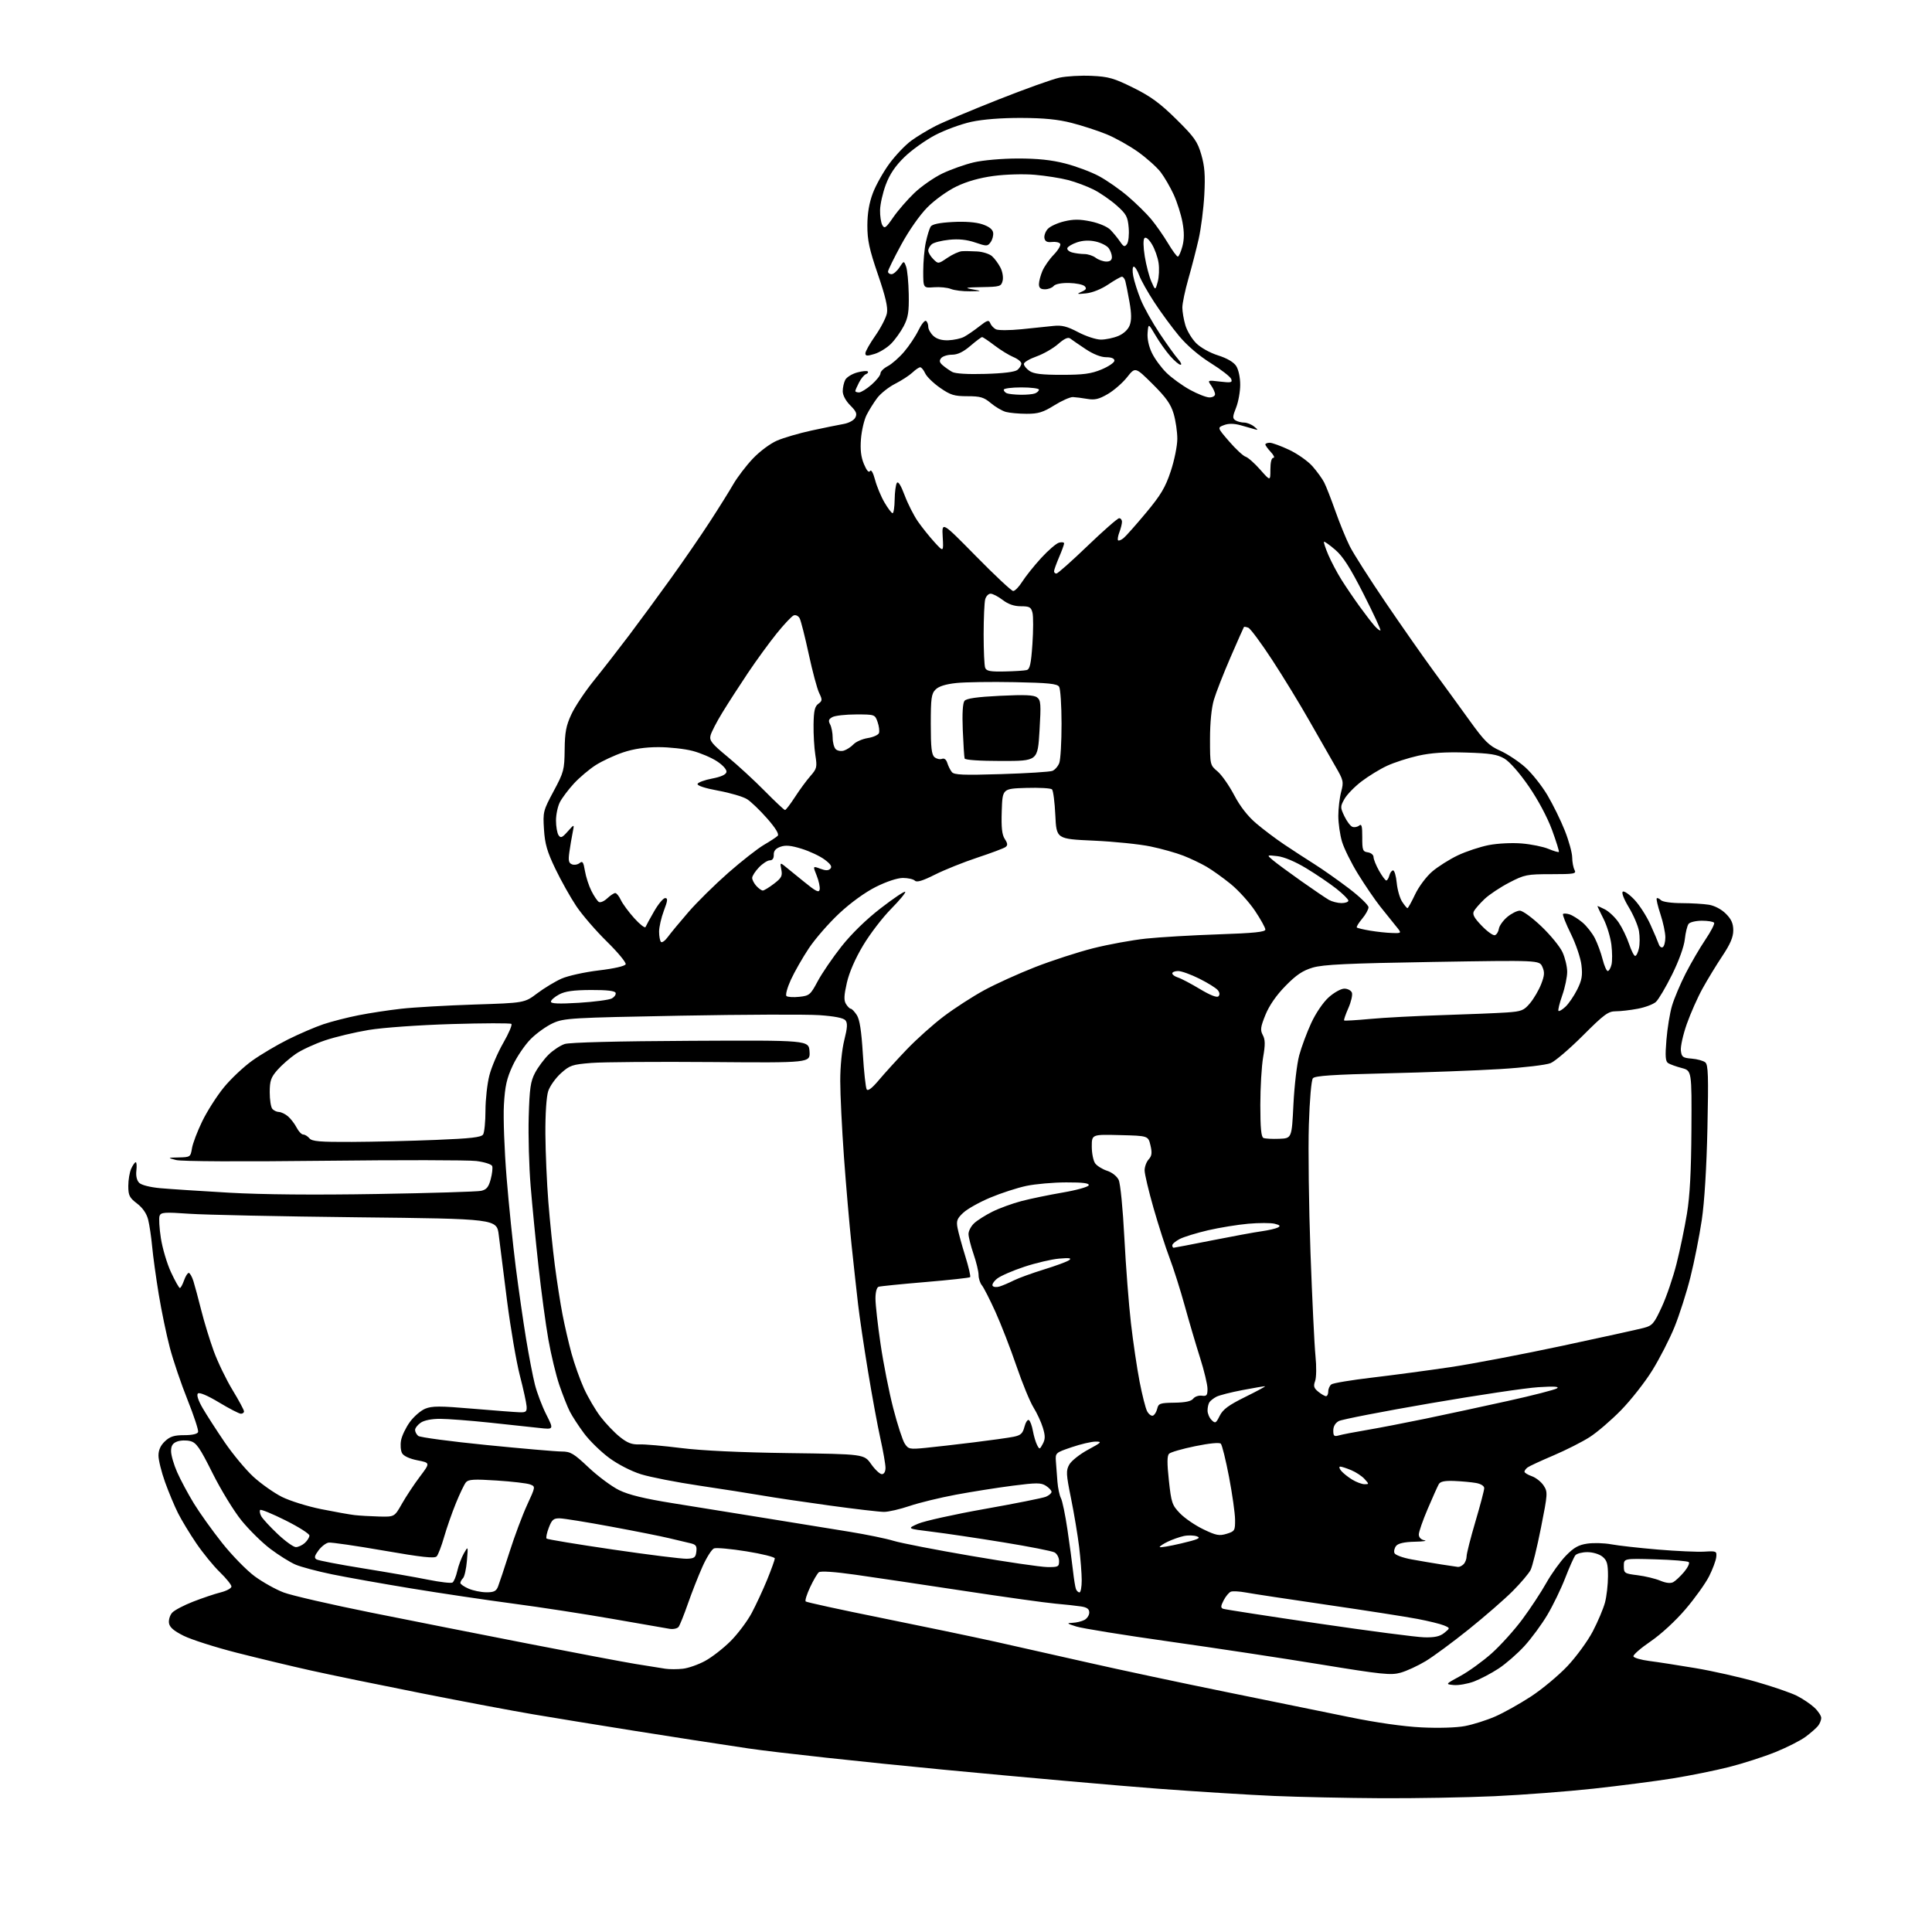<?xml version="1.0" encoding="UTF-8" standalone="no"?>
<svg 
  version="1.1" 
  xmlns="http://www.w3.org/2000/svg" 
  xmlns:xlink="http://www.w3.org/1999/xlink" 
  xmlns:svg="http://www.w3.org/2000/svg"
  xmlns:rdf="http://www.w3.org/1999/02/22-rdf-syntax-ns#"
  xmlns:cc="http://creativecommons.org/ns#"
  xmlns:dc="http://purl.org/dc/elements/1.1/"
  viewBox="0 0 768 768"
  width="768"
  height="768"
>
<style>svg {background-color: white; }</style>"
<path stroke="none" fill="black" fill-rule="evenodd" d="M549.00,714.82C535.52,714.75 516.40,714.34 506.50,713.92C496.60,713.49 475.90,712.20 460.50,711.05C445.10,709.90 406.62,706.49 375.00,703.47C343.38,700.45 308.50,696.65 297.50,695.03C286.50,693.40 266.02,690.24 252.00,688.00C237.97,685.77 219.97,682.83 212.00,681.48C204.03,680.14 184.00,676.36 167.50,673.09C151.00,669.82 131.20,665.75 123.50,664.03C115.80,662.32 102.53,659.13 94.00,656.96C85.47,654.78 76.03,651.76 73.00,650.25C69.02,648.26 67.41,646.85 67.17,645.17C66.99,643.88 67.56,642.04 68.44,641.07C69.32,640.10 73.06,638.12 76.77,636.68C80.47,635.24 85.41,633.57 87.75,632.99C90.09,632.40 92.00,631.36 92.00,630.67C92.00,629.98 89.93,627.41 87.40,624.96C84.87,622.51 80.66,617.35 78.04,613.50C75.42,609.65 72.15,604.25 70.77,601.50C69.38,598.75 67.07,593.21 65.62,589.19C64.18,585.17 63.00,580.41 63.00,578.61C63.00,576.40 63.83,574.57 65.58,572.92C67.61,571.01 69.24,570.50 73.25,570.50C76.42,570.50 78.49,570.03 78.75,569.25C78.98,568.56 77.09,562.81 74.55,556.46C72.01,550.12 68.84,540.78 67.51,535.71C66.17,530.65 64.19,521.10 63.10,514.50C62.02,507.90 60.83,499.35 60.48,495.50C60.12,491.65 59.40,486.82 58.88,484.78C58.27,482.38 56.70,480.11 54.47,478.41C51.45,476.11 51.00,475.20 51.00,471.43C51.00,469.04 51.52,465.95 52.16,464.55C52.80,463.15 53.61,462.00 53.96,462.00C54.31,462.00 54.42,463.50 54.21,465.34C53.96,467.43 54.38,469.24 55.33,470.19C56.22,471.08 59.65,471.95 63.67,472.32C67.43,472.66 79.72,473.46 91.00,474.11C104.35,474.87 124.92,475.05 150.00,474.63C171.18,474.28 189.73,473.71 191.24,473.38C193.40,472.90 194.21,471.92 195.06,468.78C195.65,466.59 195.91,464.22 195.65,463.52C195.38,462.82 192.54,461.92 189.34,461.52C186.15,461.12 158.77,461.08 128.51,461.43C95.64,461.81 72.09,461.69 70.00,461.13C66.50,460.20 66.50,460.20 71.12,460.10C75.60,460.00 75.76,459.90 76.31,456.48C76.62,454.54 78.46,449.70 80.39,445.73C82.32,441.75 86.17,435.71 88.96,432.29C91.74,428.88 96.83,424.08 100.26,421.63C103.69,419.18 110.11,415.38 114.52,413.18C118.94,410.98 125.24,408.27 128.52,407.16C131.81,406.06 138.10,404.45 142.50,403.58C146.90,402.71 154.55,401.54 159.50,400.99C164.45,400.43 177.50,399.68 188.50,399.32C208.50,398.68 208.50,398.68 213.55,394.87C216.32,392.78 220.68,390.15 223.22,389.02C225.77,387.89 232.44,386.42 238.05,385.75C244.16,385.02 248.43,384.04 248.71,383.31C248.97,382.63 245.61,378.58 241.25,374.29C236.88,370.01 231.41,363.67 229.09,360.21C226.77,356.74 223.03,350.08 220.78,345.39C217.49,338.55 216.60,335.47 216.24,329.69C215.80,322.75 215.93,322.23 220.08,314.50C224.13,306.95 224.37,306.03 224.46,298.00C224.53,291.10 225.03,288.46 227.12,283.97C228.53,280.92 232.58,274.85 236.12,270.47C239.66,266.09 245.95,258.00 250.10,252.50C254.25,247.00 261.72,236.83 266.70,229.90C271.68,222.97 278.65,212.85 282.18,207.40C285.72,201.96 289.91,195.25 291.49,192.50C293.08,189.75 296.56,185.18 299.23,182.35C301.99,179.43 306.18,176.31 308.90,175.14C311.55,174.00 317.71,172.20 322.60,171.14C327.50,170.08 333.18,168.92 335.24,168.56C337.38,168.19 339.41,167.11 339.98,166.03C340.80,164.51 340.41,163.56 338.00,161.15C336.18,159.33 335.00,157.11 335.00,155.51C335.00,154.06 335.46,152.02 336.01,150.98C336.57,149.94 338.68,148.63 340.71,148.07C342.73,147.51 344.64,147.33 344.94,147.66C345.25,148.00 344.93,148.48 344.23,148.73C343.53,148.98 342.29,150.47 341.48,152.04C340.67,153.61 340.00,155.15 340.00,155.45C340.00,155.75 340.66,156.00 341.47,156.00C342.27,156.00 344.52,154.60 346.47,152.90C348.41,151.19 350.00,149.18 350.00,148.42C350.00,147.67 351.30,146.38 352.90,145.55C354.49,144.73 357.42,142.16 359.39,139.85C361.37,137.54 363.93,133.70 365.09,131.32C366.24,128.94 367.59,127.25 368.09,127.56C368.59,127.87 369.00,128.92 369.00,129.90C369.00,130.89 369.93,132.53 371.06,133.56C372.42,134.79 374.45,135.37 377.02,135.26C379.17,135.18 381.96,134.57 383.21,133.91C384.47,133.25 387.19,131.39 389.25,129.77C392.44,127.27 393.09,127.07 393.62,128.44C393.96,129.33 394.97,130.43 395.87,130.90C396.77,131.36 401.32,131.35 406.00,130.88C410.68,130.41 416.41,129.81 418.75,129.56C422.10,129.20 424.19,129.73 428.60,132.05C431.68,133.67 435.75,135.00 437.63,135.00C439.52,135.00 442.63,134.35 444.54,133.55C446.68,132.65 448.42,131.02 449.07,129.31C449.83,127.31 449.81,124.66 448.98,120.01C448.34,116.43 447.61,112.71 447.34,111.75C447.08,110.79 446.47,110.00 445.98,110.00C445.50,110.00 443.03,111.40 440.51,113.10C437.78,114.94 434.20,116.37 431.71,116.62C428.09,116.99 427.84,116.90 429.92,115.99C431.77,115.19 432.06,114.66 431.17,113.77C430.52,113.12 427.73,112.55 424.96,112.49C421.92,112.43 419.49,112.91 418.84,113.70C418.24,114.41 416.69,115.00 415.38,115.00C413.65,115.00 413.00,114.44 413.00,112.97C413.00,111.85 413.62,109.49 414.37,107.72C415.12,105.95 417.16,103.02 418.91,101.22C420.65,99.41 421.79,97.47 421.44,96.91C421.09,96.34 419.62,96.02 418.17,96.19C416.27,96.41 415.44,95.99 415.18,94.68C414.98,93.67 415.58,92.02 416.50,91.01C417.41,89.99 420.35,88.64 423.02,88.00C426.73,87.11 429.22,87.11 433.58,88.02C436.86,88.70 440.19,90.12 441.40,91.35C442.55,92.53 444.27,94.62 445.21,96.00C446.66,98.14 447.07,98.28 448.00,97.00C448.60,96.17 448.90,93.26 448.67,90.52C448.30,86.14 447.73,85.09 443.88,81.67C441.47,79.53 437.37,76.70 434.77,75.38C432.16,74.06 427.59,72.35 424.60,71.57C421.61,70.79 415.64,69.85 411.33,69.48C406.91,69.10 399.80,69.30 395.00,69.94C389.38,70.69 384.35,72.12 380.17,74.14C376.61,75.86 371.57,79.48 368.67,82.40C365.63,85.46 361.34,91.58 358.25,97.26C355.36,102.57 353.00,107.38 353.00,107.96C353.00,108.53 353.62,109.00 354.38,109.00C355.15,109.00 356.57,107.79 357.54,106.30C359.31,103.60 359.31,103.60 360.20,106.00C360.68,107.32 361.15,112.24 361.24,116.95C361.37,123.97 361.01,126.24 359.24,129.63C358.05,131.91 355.77,135.08 354.17,136.68C352.57,138.28 349.63,140.09 347.63,140.70C344.69,141.60 344.00,141.55 344.00,140.45C344.00,139.70 345.79,136.53 347.98,133.41C350.17,130.28 352.23,126.27 352.57,124.50C353.00,122.17 352.02,117.93 348.97,109.04C345.56,99.09 344.78,95.46 344.79,89.65C344.80,84.79 345.50,80.67 346.97,76.78C348.15,73.63 351.12,68.35 353.55,65.04C355.98,61.74 359.89,57.63 362.24,55.92C364.58,54.21 368.98,51.56 372.00,50.03C375.02,48.49 386.18,43.80 396.79,39.60C407.40,35.40 418.36,31.47 421.13,30.88C423.91,30.28 429.66,29.95 433.91,30.15C440.66,30.46 442.78,31.06 450.51,34.89C457.44,38.32 461.16,41.05 467.59,47.39C474.78,54.49 476.02,56.24 477.53,61.46C478.88,66.09 479.15,69.67 478.73,77.46C478.43,82.98 477.42,90.88 476.49,95.00C475.55,99.12 473.71,106.26 472.39,110.86C471.08,115.46 470.00,120.58 470.00,122.25C470.00,123.91 470.55,127.09 471.21,129.31C471.88,131.54 473.81,134.74 475.50,136.43C477.25,138.18 480.98,140.26 484.18,141.27C487.74,142.39 490.38,143.93 491.40,145.48C492.33,146.91 493.00,150.03 493.00,152.94C493.00,155.70 492.26,159.81 491.35,162.08C489.95,165.57 489.92,166.33 491.10,167.08C491.87,167.57 493.43,167.98 494.56,167.98C495.69,167.99 497.49,168.71 498.56,169.58C500.12,170.85 500.17,171.06 498.81,170.64C497.88,170.35 495.34,169.63 493.16,169.04C490.45,168.31 488.35,168.30 486.54,168.99C483.88,170.00 483.88,170.00 488.62,175.49C491.23,178.51 494.17,181.24 495.15,181.55C496.13,181.86 498.74,184.18 500.96,186.70C505.00,191.28 505.00,191.28 505.00,186.64C505.00,183.75 505.44,182.00 506.17,182.00C506.82,182.00 506.37,180.96 505.17,179.69C503.98,178.41 503.00,177.06 503.00,176.69C503.00,176.31 503.79,176.00 504.75,176.00C505.71,176.00 509.20,177.28 512.51,178.84C515.81,180.41 519.97,183.34 521.74,185.36C523.51,187.38 525.60,190.26 526.37,191.76C527.15,193.27 529.15,198.40 530.84,203.18C532.52,207.95 535.10,214.25 536.57,217.18C538.04,220.10 544.45,230.15 550.80,239.50C557.16,248.85 565.66,261.00 569.69,266.50C573.73,272.00 580.21,280.91 584.09,286.30C590.17,294.73 591.88,296.42 596.33,298.41C599.17,299.68 603.64,302.63 606.26,304.96C608.88,307.29 612.86,312.28 615.10,316.05C617.34,319.83 620.47,326.20 622.05,330.21C623.64,334.22 624.95,338.99 624.97,340.82C624.98,342.64 625.41,344.89 625.90,345.82C626.72,347.34 625.86,347.50 616.60,347.50C606.98,347.50 606.02,347.69 599.95,350.84C596.40,352.68 592.00,355.61 590.17,357.34C588.34,359.08 586.43,361.25 585.92,362.17C585.22,363.46 585.94,364.82 589.01,368.01C591.20,370.29 593.56,371.98 594.25,371.75C594.94,371.53 595.64,370.38 595.82,369.21C595.99,368.03 597.49,365.93 599.14,364.53C600.80,363.14 603.06,362.00 604.16,362.00C605.27,362.00 609.12,364.81 612.72,368.25C616.33,371.69 620.10,376.30 621.11,378.50C622.13,380.70 622.97,384.20 622.98,386.27C622.99,388.35 622.11,392.59 621.01,395.70C619.92,398.81 619.25,401.58 619.52,401.85C619.79,402.12 621.05,401.36 622.33,400.16C623.61,398.95 625.69,395.90 626.96,393.37C628.82,389.65 629.14,387.80 628.65,383.64C628.32,380.81 626.42,375.20 624.43,371.18C622.44,367.15 621.05,363.62 621.33,363.33C621.62,363.05 622.79,363.11 623.93,363.48C625.07,363.84 627.38,365.29 629.05,366.69C630.72,368.10 632.95,370.93 634.00,372.99C635.04,375.05 636.43,378.82 637.07,381.37C637.71,383.91 638.63,386.00 639.10,386.00C639.57,386.00 640.25,384.87 640.59,383.48C640.94,382.10 640.92,378.51 640.55,375.52C640.17,372.52 638.77,367.92 637.44,365.29C636.10,362.65 635.01,360.38 635.00,360.22C635.00,360.07 636.34,360.64 637.97,361.49C639.61,362.33 642.08,364.69 643.46,366.73C644.85,368.78 646.70,372.60 647.57,375.22C648.45,377.85 649.54,380.00 650.00,380.00C650.46,380.00 651.14,378.64 651.50,376.98C651.87,375.32 651.88,372.24 651.52,370.14C651.17,368.04 649.35,363.78 647.49,360.69C645.49,357.38 644.51,354.80 645.10,354.44C645.65,354.10 647.73,355.55 649.72,357.66C651.71,359.77 654.56,364.20 656.05,367.50C657.55,370.80 659.04,374.32 659.38,375.31C659.71,376.31 660.44,376.85 660.99,376.50C661.55,376.16 662.00,374.40 662.00,372.60C662.00,370.79 661.13,366.66 660.06,363.43C658.99,360.19 658.32,357.34 658.58,357.09C658.83,356.84 659.57,357.17 660.22,357.82C660.90,358.50 664.37,359.00 668.45,359.01C672.33,359.02 677.22,359.31 679.31,359.65C681.59,360.03 684.31,361.46 686.06,363.22C688.25,365.40 689.00,367.10 689.00,369.84C689.00,372.52 687.82,375.29 684.67,380.01C682.29,383.58 678.73,389.43 676.76,393.00C674.79,396.57 671.98,402.92 670.51,407.11C669.04,411.30 667.99,416.02 668.17,417.61C668.46,420.19 668.92,420.53 672.49,420.82C674.68,421.00 677.10,421.67 677.88,422.31C679.04,423.27 679.18,427.77 678.73,448.49C678.39,464.10 677.55,477.82 676.48,485.00C675.54,491.32 673.52,501.52 671.98,507.65C670.45,513.78 667.58,522.73 665.63,527.54C663.67,532.35 659.69,540.11 656.78,544.79C653.88,549.47 648.30,556.57 644.39,560.57C640.48,564.57 634.86,569.40 631.89,571.29C628.93,573.19 622.45,576.46 617.50,578.57C612.55,580.67 607.94,582.81 607.25,583.32C606.56,583.83 606.00,584.60 606.00,585.02C606.00,585.45 607.32,586.26 608.93,586.82C610.54,587.39 612.64,589.05 613.61,590.52C615.30,593.10 615.26,593.70 612.55,607.35C611.01,615.13 609.16,622.66 608.44,624.08C607.72,625.50 604.51,629.28 601.31,632.49C598.12,635.70 590.29,642.51 583.92,647.63C577.55,652.75 569.81,658.46 566.72,660.33C563.62,662.19 559.15,664.26 556.77,664.92C552.92,666.00 549.41,665.64 524.97,661.64C509.86,659.17 482.81,655.07 464.86,652.54C446.90,650.01 430.25,647.32 427.86,646.57C424.09,645.38 423.88,645.18 426.32,645.10C427.86,645.04 430.00,644.53 431.07,643.96C432.13,643.40 433.00,642.07 433.00,641.01C433.00,639.61 432.11,638.95 429.75,638.59C427.96,638.31 423.35,637.81 419.50,637.47C415.65,637.13 399.23,634.84 383.00,632.37C366.77,629.90 347.45,627.03 340.06,625.98C331.66,624.79 326.19,624.43 325.49,625.01C324.88,625.52 323.31,628.20 322.02,630.97C320.72,633.73 319.93,636.27 320.27,636.60C320.60,636.93 334.06,639.87 350.19,643.12C366.31,646.37 386.70,650.63 395.50,652.57C404.30,654.52 421.18,658.32 433.00,661.01C444.82,663.70 469.12,668.88 487.00,672.51C504.88,676.14 527.15,680.68 536.50,682.60C547.04,684.76 557.87,686.31 565.00,686.66C571.77,687.00 578.90,686.79 582.33,686.14C585.54,685.53 590.94,683.83 594.33,682.35C597.73,680.87 604.14,677.28 608.59,674.38C613.03,671.47 619.56,666.03 623.09,662.29C626.61,658.55 631.15,652.34 633.16,648.49C635.17,644.65 637.35,639.48 638.01,637.02C638.66,634.56 639.20,629.85 639.20,626.56C639.20,621.60 638.82,620.28 636.99,618.79C635.74,617.78 633.14,617.00 631.01,617.00C628.94,617.00 626.79,617.56 626.23,618.25C625.67,618.94 623.85,623.00 622.20,627.28C620.54,631.57 617.35,638.16 615.10,641.94C612.86,645.72 608.75,651.30 605.98,654.33C603.21,657.36 598.59,661.39 595.72,663.27C592.85,665.16 588.43,667.48 585.91,668.43C583.38,669.37 579.78,670.00 577.91,669.83C574.50,669.50 574.50,669.50 580.50,666.24C583.80,664.45 589.40,660.40 592.94,657.25C596.48,654.09 601.99,647.98 605.18,643.67C608.38,639.36 612.65,632.87 614.68,629.24C616.71,625.62 620.20,620.76 622.43,618.45C625.62,615.17 627.48,614.12 631.00,613.61C633.48,613.25 637.75,613.38 640.50,613.89C643.25,614.41 651.58,615.34 659.00,615.97C666.42,616.59 674.75,616.97 677.50,616.80C682.31,616.51 682.49,616.60 682.23,619.00C682.08,620.38 680.80,623.80 679.39,626.61C677.97,629.41 673.78,635.28 670.06,639.64C666.12,644.27 660.32,649.62 656.14,652.48C652.19,655.17 649.12,657.86 649.31,658.44C649.51,659.02 652.33,659.84 655.58,660.26C658.84,660.67 667.12,661.96 674.00,663.11C680.88,664.27 691.78,666.73 698.24,668.58C704.69,670.43 711.89,672.91 714.24,674.08C716.58,675.26 719.74,677.38 721.25,678.80C722.76,680.21 723.99,682.08 723.97,682.94C723.95,683.80 723.39,685.19 722.72,686.04C722.05,686.89 719.86,688.82 717.86,690.32C715.86,691.83 710.42,694.60 705.77,696.48C701.12,698.35 692.81,701.03 687.31,702.42C681.81,703.82 671.72,705.85 664.90,706.95C658.08,708.04 643.95,709.87 633.50,711.01C623.05,712.15 605.27,713.50 594.00,714.02C582.73,714.53 562.48,714.89 549.00,714.82zM271.44,663.35C273.61,663.11 277.60,661.71 280.30,660.24C283.01,658.77 287.57,655.22 290.44,652.35C293.30,649.48 297.07,644.46 298.81,641.20C300.55,637.93 303.33,631.94 304.99,627.88C306.64,623.82 307.99,620.05 308.00,619.50C308.00,618.95 302.93,617.68 296.74,616.69C290.55,615.69 284.74,615.16 283.84,615.51C282.94,615.85 280.86,619.14 279.22,622.82C277.58,626.49 274.98,633.10 273.45,637.50C271.92,641.90 270.25,646.04 269.75,646.71C269.24,647.37 267.63,647.72 266.16,647.48C264.70,647.24 254.50,645.47 243.50,643.54C232.50,641.61 214.72,638.88 204.00,637.46C193.28,636.04 175.05,633.33 163.50,631.43C151.95,629.53 137.78,627.01 132.00,625.82C126.22,624.64 119.70,622.90 117.50,621.97C115.30,621.03 110.80,618.22 107.50,615.73C104.20,613.24 99.03,608.15 96.00,604.42C92.97,600.69 87.80,592.23 84.50,585.62C79.40,575.41 78.07,573.49 75.65,572.86C74.09,572.45 71.73,572.53 70.40,573.04C68.63,573.71 68.00,574.71 68.00,576.85C68.00,578.45 69.09,582.22 70.43,585.24C71.76,588.26 74.74,593.82 77.05,597.61C79.37,601.40 84.45,608.51 88.35,613.41C92.25,618.31 98.05,624.25 101.24,626.60C104.44,628.95 109.63,631.85 112.78,633.04C115.92,634.23 131.55,637.82 147.50,641.03C163.45,644.23 191.57,649.80 210.00,653.39C228.43,656.99 247.55,660.61 252.50,661.43C257.45,662.25 262.85,663.11 264.50,663.35C266.15,663.59 269.27,663.59 271.44,663.35zM566.14,650.86C570.35,650.97 572.38,650.51 574.14,649.09C576.49,647.18 576.49,647.18 574.00,646.13C572.62,645.55 567.90,644.39 563.50,643.55C559.10,642.71 542.96,640.19 527.63,637.96C512.30,635.72 497.71,633.51 495.21,633.04C492.71,632.58 490.04,632.43 489.29,632.72C488.54,633.01 487.25,634.55 486.43,636.14C485.24,638.44 485.19,639.13 486.22,639.52C486.92,639.78 503.93,642.41 524.00,645.36C544.08,648.31 563.04,650.79 566.14,650.86zM193.27,632.96C196.27,632.99 197.23,632.54 197.95,630.75C198.44,629.51 200.50,623.33 202.52,617.00C204.53,610.67 207.70,602.22 209.55,598.21C212.91,590.92 212.91,590.92 210.70,590.08C209.49,589.62 203.53,588.92 197.45,588.53C188.42,587.94 186.19,588.07 185.21,589.25C184.55,590.04 182.75,593.79 181.21,597.59C179.66,601.39 177.56,607.42 176.53,611.00C175.51,614.58 174.18,618.03 173.59,618.68C172.76,619.58 167.78,619.04 152.54,616.39C141.56,614.48 131.70,613.05 130.64,613.21C129.57,613.37 127.76,614.76 126.62,616.30C125.02,618.45 124.83,619.28 125.81,619.88C126.51,620.32 134.83,621.92 144.29,623.44C153.76,624.96 165.40,626.99 170.18,627.96C174.95,628.92 179.31,629.43 179.87,629.08C180.43,628.73 181.29,626.66 181.78,624.47C182.27,622.29 183.45,619.15 184.39,617.50C186.10,614.50 186.10,614.50 185.61,620.39C185.34,623.63 184.64,626.76 184.06,627.34C183.48,627.92 183.00,628.78 183.00,629.25C183.00,629.71 184.46,630.73 186.25,631.51C188.04,632.29 191.20,632.94 193.27,632.96zM429.11,633.00C429.60,633.00 430.00,630.85 430.00,628.22C430.00,625.60 429.54,619.63 428.98,614.97C428.41,610.31 426.97,601.63 425.76,595.68C423.78,585.91 423.71,584.60 425.06,582.18C425.88,580.71 429.24,578.05 432.52,576.28C437.93,573.36 438.21,573.06 435.50,573.06C433.85,573.07 429.57,574.07 426.00,575.29C419.56,577.48 419.50,577.53 419.74,581.00C419.88,582.92 420.15,586.55 420.35,589.05C420.55,591.54 421.17,594.47 421.74,595.55C422.31,596.62 423.47,602.23 424.32,608.00C425.18,613.77 426.17,621.16 426.53,624.41C426.89,627.66 427.42,630.92 427.70,631.66C427.98,632.40 428.62,633.00 429.11,633.00zM665.13,628.93C666.04,628.44 667.98,626.62 669.45,624.88C670.91,623.14 671.75,621.38 671.31,620.96C670.86,620.55 664.88,620.05 658.00,619.86C645.50,619.50 645.50,619.50 645.50,622.50C645.50,625.38 645.71,625.52 651.00,626.18C654.02,626.56 658.07,627.54 659.99,628.35C662.23,629.29 664.06,629.50 665.13,628.93zM416.25,622.93C420.65,622.99 421.00,622.82 421.00,620.54C421.00,619.18 420.18,617.63 419.18,617.10C418.18,616.56 409.07,614.77 398.93,613.12C388.80,611.47 376.00,609.56 370.50,608.89C360.50,607.66 360.50,607.66 364.96,605.70C367.41,604.63 379.33,601.98 391.46,599.83C403.58,597.68 414.51,595.50 415.75,594.98C416.99,594.47 418.00,593.59 418.00,593.04C418.00,592.50 416.99,591.40 415.75,590.61C413.80,589.37 412.04,589.37 402.50,590.60C396.45,591.38 386.32,592.98 380.00,594.16C373.68,595.34 365.38,597.36 361.57,598.65C357.77,599.94 353.19,601.00 351.41,601.00C349.63,601.00 339.92,599.87 329.84,598.48C319.75,597.10 307.64,595.30 302.93,594.48C298.21,593.67 286.96,591.90 277.93,590.56C268.89,589.22 258.51,587.19 254.85,586.05C250.97,584.85 245.67,582.13 242.17,579.55C238.86,577.11 234.37,572.73 232.19,569.81C230.01,566.89 227.45,562.95 226.49,561.06C225.53,559.17 223.67,554.44 222.34,550.56C221.02,546.68 219.06,538.55 217.99,532.50C216.92,526.45 215.16,513.40 214.07,503.50C212.98,493.60 211.57,479.20 210.94,471.50C210.30,463.80 209.96,451.43 210.17,444.00C210.50,432.61 210.89,429.87 212.70,426.45C213.88,424.22 216.30,420.97 218.09,419.22C219.87,417.47 222.75,415.58 224.47,415.01C226.41,414.37 245.54,413.88 274.55,413.74C321.50,413.50 321.50,413.50 321.80,418.00C322.09,422.50 322.09,422.50 282.80,422.18C261.18,422.01 239.74,422.17 235.14,422.53C227.44,423.15 226.49,423.47 222.95,426.66C220.84,428.57 218.57,431.76 217.92,433.75C217.21,435.90 216.75,442.84 216.80,450.78C216.85,458.15 217.38,470.33 217.98,477.84C218.58,485.35 219.74,496.68 220.56,503.00C221.38,509.32 222.75,518.10 223.60,522.50C224.44,526.90 226.06,533.88 227.18,538.00C228.31,542.12 230.53,548.38 232.12,551.90C233.71,555.41 236.67,560.47 238.70,563.14C240.74,565.81 244.17,569.41 246.34,571.15C249.37,573.59 251.16,574.28 254.13,574.17C256.24,574.08 263.72,574.74 270.74,575.62C278.91,576.65 294.28,577.37 313.50,577.63C343.50,578.03 343.50,578.03 346.30,582.02C347.85,584.21 349.76,586.00 350.55,586.00C351.43,586.00 352.00,585.01 352.00,583.49C352.00,582.11 351.09,576.91 349.99,571.94C348.88,566.97 346.66,554.94 345.06,545.20C343.45,535.47 341.67,523.45 341.10,518.50C340.53,513.55 339.36,502.98 338.52,495.00C337.67,487.02 336.31,471.27 335.49,460.00C334.68,448.73 334.01,435.09 334.01,429.71C334.00,423.97 334.67,417.24 335.62,413.45C336.87,408.49 336.97,406.67 336.07,405.59C335.31,404.66 331.74,403.96 325.70,403.54C320.64,403.19 295.80,403.28 270.50,403.75C226.94,404.56 224.25,404.72 219.85,406.70C217.29,407.85 213.31,410.69 211.00,413.00C208.69,415.31 205.46,420.06 203.82,423.56C201.42,428.70 200.74,431.72 200.31,439.22C200.02,444.32 200.50,457.33 201.38,468.11C202.26,478.90 203.90,494.87 205.01,503.61C206.13,512.35 207.96,525.12 209.09,532.00C210.22,538.88 211.81,547.16 212.64,550.42C213.47,553.68 215.50,559.03 217.16,562.31C220.17,568.28 220.17,568.28 214.33,567.63C211.13,567.27 202.20,566.31 194.50,565.50C186.80,564.69 178.01,564.02 174.97,564.01C171.57,564.00 168.59,564.60 167.22,565.56C166.00,566.41 165.00,567.71 165.00,568.43C165.00,569.16 165.57,570.23 166.26,570.80C166.95,571.37 179.16,573.00 193.40,574.42C207.63,575.84 221.07,577.00 223.27,577.00C226.80,577.00 228.04,577.74 234.01,583.37C237.72,586.87 243.18,590.92 246.14,592.37C249.96,594.23 256.18,595.75 267.51,597.56C276.31,598.97 292.95,601.65 304.50,603.52C316.05,605.39 331.02,607.82 337.76,608.91C344.50,610.01 352.38,611.63 355.26,612.52C358.14,613.40 371.98,616.09 386.00,618.49C400.02,620.90 413.64,622.89 416.25,622.93zM579.55,622.88C580.13,622.95 581.14,622.46 581.80,621.80C582.46,621.14 583.00,619.72 583.00,618.64C583.00,617.56 584.58,611.36 586.50,604.86C588.42,598.36 590.00,592.38 590.00,591.57C590.00,590.69 588.69,589.86 586.75,589.51C584.96,589.19 581.09,588.83 578.14,588.71C574.25,588.56 572.54,588.91 571.93,590.00C571.46,590.83 569.49,595.23 567.54,599.80C565.59,604.36 564.00,608.94 564.00,609.98C564.00,611.14 564.87,612.03 566.25,612.29C567.49,612.53 565.74,612.79 562.37,612.86C558.31,612.95 555.83,613.50 555.01,614.49C554.33,615.31 554.02,616.60 554.31,617.36C554.61,618.14 557.59,619.24 561.17,619.89C564.65,620.52 569.98,621.43 573.00,621.90C576.02,622.38 578.97,622.82 579.55,622.88zM273.00,619.63C276.03,619.52 276.54,619.13 276.81,616.78C277.07,614.52 276.66,613.96 274.31,613.43C272.77,613.08 269.02,612.19 266.00,611.46C262.98,610.72 252.62,608.66 243.00,606.88C233.38,605.09 224.17,603.60 222.55,603.57C220.05,603.51 219.39,604.06 218.16,607.27C217.36,609.35 216.97,611.30 217.28,611.61C217.59,611.93 229.47,613.89 243.67,615.97C257.88,618.05 271.07,619.70 273.00,619.63zM469.50,613.55C476.25,611.96 477.55,611.38 475.81,610.73C474.61,610.29 472.25,610.23 470.56,610.60C468.88,610.96 466.04,611.97 464.25,612.82C462.46,613.67 461.00,614.64 461.00,614.96C461.00,615.29 464.82,614.65 469.50,613.55zM117.61,615.00C118.56,615.00 120.17,614.26 121.17,613.35C122.18,612.43 123.00,611.11 123.00,610.40C123.00,609.70 118.73,606.99 113.51,604.38C108.30,601.77 103.76,599.91 103.43,600.23C103.11,600.56 103.29,601.67 103.83,602.69C104.38,603.71 107.31,606.90 110.35,609.77C113.39,612.65 116.66,615.00 117.61,615.00zM487.61,609.71C490.83,608.72 491.00,608.43 490.96,604.08C490.94,601.56 489.86,593.95 488.57,587.16C487.27,580.37 485.80,574.40 485.29,573.89C484.73,573.33 480.75,573.72 475.10,574.88C470.00,575.92 465.33,577.27 464.72,577.88C463.92,578.68 463.90,581.65 464.65,588.53C465.61,597.41 465.93,598.33 469.09,601.60C470.97,603.54 475.14,606.39 478.36,607.93C483.41,610.36 484.67,610.61 487.61,609.71zM150.65,602.84C156.81,603.00 156.81,603.00 159.78,597.75C161.42,594.86 164.62,590.02 166.90,587.00C171.05,581.50 171.05,581.50 165.95,580.50C162.81,579.88 160.46,578.80 159.83,577.67C159.27,576.66 159.09,574.35 159.43,572.54C159.77,570.72 161.33,567.46 162.91,565.29C164.48,563.12 167.23,560.73 169.02,559.99C171.74,558.87 174.82,558.86 187.88,559.98C196.47,560.71 204.85,561.35 206.50,561.40C209.10,561.49 209.48,561.17 209.33,559.00C209.24,557.62 208.03,552.11 206.64,546.74C205.26,541.38 202.98,528.10 201.58,517.24C200.19,506.38 198.69,494.57 198.27,491.00C197.50,484.50 197.50,484.50 142.00,483.89C111.47,483.55 81.45,482.92 75.28,482.49C65.45,481.80 63.98,481.90 63.44,483.29C63.10,484.17 63.33,488.18 63.95,492.19C64.57,496.21 66.38,502.31 67.98,505.75C69.58,509.19 71.17,512.00 71.50,512.00C71.83,512.00 72.57,510.65 73.15,509.00C73.73,507.35 74.57,506.00 75.02,506.00C75.47,506.00 76.31,507.46 76.88,509.25C77.44,511.04 78.85,516.26 80.00,520.85C81.15,525.44 83.39,532.76 84.98,537.12C86.57,541.48 89.93,548.42 92.44,552.56C94.95,556.69 97.00,560.50 97.00,561.04C97.00,561.57 96.44,561.99 95.75,561.98C95.06,561.97 91.15,559.95 87.05,557.48C82.44,554.71 79.24,553.36 78.66,553.94C78.09,554.51 78.80,556.71 80.52,559.68C82.05,562.33 85.99,568.44 89.26,573.25C92.54,578.06 97.71,584.27 100.75,587.06C103.80,589.84 108.87,593.42 112.03,595.02C115.19,596.61 122.22,598.81 127.64,599.90C133.06,600.99 139.07,602.06 141.00,602.28C142.93,602.50 147.27,602.75 150.65,602.84zM542.40,590.00C544.27,590.00 544.27,589.96 542.43,587.92C541.39,586.77 539.01,585.20 537.15,584.42C535.28,583.64 533.31,583.00 532.76,583.00C532.21,583.00 532.37,583.75 533.13,584.66C533.88,585.58 535.85,587.15 537.50,588.16C539.15,589.17 541.36,589.99 542.40,590.00zM367.84,575.56C371.50,575.20 380.12,574.22 387.00,573.37C393.88,572.53 401.05,571.52 402.95,571.13C405.76,570.56 406.55,569.83 407.23,567.18C407.70,565.39 408.49,564.19 409.00,564.50C409.51,564.81 410.22,566.74 410.59,568.79C410.96,570.83 411.71,573.36 412.26,574.42C413.21,576.25 413.31,576.23 414.52,573.97C415.53,572.08 415.54,570.77 414.56,567.55C413.89,565.32 412.21,561.70 410.84,559.50C409.46,557.30 406.40,549.88 404.05,543.00C401.70,536.12 397.95,526.45 395.71,521.50C393.46,516.55 391.04,511.79 390.31,510.92C389.59,510.05 389.00,508.21 389.00,506.83C389.00,505.44 388.10,501.70 387.00,498.50C385.90,495.30 385.00,491.71 385.00,490.52C385.00,489.32 386.01,487.40 387.25,486.25C388.49,485.09 391.75,483.03 394.50,481.66C397.25,480.29 402.43,478.40 406.00,477.46C409.57,476.52 416.97,474.99 422.44,474.05C427.91,473.12 432.56,471.82 432.77,471.18C433.06,470.33 430.55,470.00 423.83,470.02C418.70,470.03 411.55,470.66 407.95,471.42C404.35,472.19 397.90,474.28 393.63,476.08C389.35,477.87 384.53,480.57 382.93,482.07C380.45,484.38 380.10,485.30 380.64,488.15C380.99,489.99 382.37,495.03 383.71,499.34C385.05,503.66 385.92,507.41 385.64,507.69C385.37,507.96 377.35,508.84 367.82,509.64C358.29,510.44 349.94,511.28 349.25,511.51C348.51,511.76 348.00,513.68 348.01,516.22C348.01,518.57 348.92,526.71 350.04,534.31C351.15,541.91 353.42,553.38 355.08,559.81C356.74,566.23 358.79,572.55 359.64,573.85C361.09,576.07 361.60,576.17 367.84,575.56zM532.25,570.59C533.49,570.23 538.39,569.28 543.15,568.48C547.90,567.68 558.47,565.64 566.65,563.95C574.82,562.25 589.56,559.08 599.40,556.90C609.25,554.72 618.02,552.47 618.90,551.90C620.03,551.17 617.86,551.03 611.50,551.43C606.55,551.73 587.18,554.62 568.45,557.85C549.73,561.07 533.42,564.24 532.20,564.89C530.81,565.64 530.00,567.01 530.00,568.65C530.00,570.85 530.33,571.14 532.25,570.59zM484.86,562.79C486.13,560.24 488.41,558.56 495.00,555.31C499.68,553.00 503.21,551.09 502.86,551.06C502.51,551.02 498.48,551.71 493.90,552.58C489.32,553.45 484.66,554.64 483.54,555.23C482.42,555.82 481.17,556.79 480.77,557.40C480.36,558.00 480.02,559.48 480.02,560.68C480.01,561.88 480.72,563.58 481.61,564.47C483.09,565.94 483.35,565.81 484.86,562.79zM458.29,562.74C458.93,562.52 459.69,561.30 460.00,560.02C460.50,557.89 461.10,557.67 466.85,557.59C471.21,557.53 473.52,557.03 474.33,555.99C474.97,555.16 476.51,554.63 477.75,554.81C479.66,555.09 480.00,554.68 480.00,552.08C480.00,550.40 478.67,544.86 477.05,539.76C475.43,534.67 472.69,525.37 470.96,519.10C469.23,512.82 466.52,504.27 464.94,500.10C463.35,495.92 460.47,486.95 458.53,480.17C456.59,473.39 455.00,466.67 455.00,465.25C455.00,463.82 455.72,461.86 456.61,460.88C457.88,459.47 458.03,458.30 457.33,455.30C456.43,451.50 456.43,451.50 445.21,451.22C434.00,450.93 434.00,450.93 434.00,455.78C434.00,458.44 434.61,461.45 435.35,462.46C436.09,463.47 438.22,464.79 440.08,465.40C442.04,466.03 443.99,467.57 444.69,469.03C445.37,470.47 446.35,480.35 446.95,492.02C447.53,503.28 448.71,518.57 449.57,526.00C450.42,533.42 451.97,543.86 453.00,549.19C454.03,554.52 455.38,559.84 456.00,561.00C456.63,562.17 457.66,562.95 458.29,562.74zM527.11,555.00C527.60,555.00 528.00,554.16 528.00,553.12C528.00,552.09 528.56,550.82 529.25,550.31C529.94,549.79 537.25,548.58 545.50,547.61C553.75,546.64 567.70,544.77 576.50,543.47C585.30,542.16 605.33,538.34 621.00,534.99C636.67,531.64 651.23,528.44 653.34,527.88C656.86,526.96 657.48,526.24 660.58,519.53C662.45,515.50 665.09,507.76 666.45,502.35C667.82,496.93 669.68,488.00 670.58,482.50C671.75,475.45 672.27,465.59 672.37,449.05C672.50,425.61 672.50,425.61 668.50,424.55C666.30,423.97 663.88,423.10 663.12,422.61C662.04,421.92 661.89,419.93 662.43,413.37C662.80,408.78 663.80,402.65 664.66,399.77C665.52,396.88 667.95,391.14 670.05,387.01C672.16,382.88 675.69,376.83 677.89,373.57C680.09,370.31 681.67,367.27 681.39,366.82C681.11,366.37 678.94,366.00 676.56,366.00C674.19,366.00 671.80,366.56 671.25,367.25C670.71,367.94 670.03,370.70 669.74,373.38C669.42,376.31 667.40,381.91 664.67,387.42C662.17,392.46 659.28,397.35 658.24,398.28C657.21,399.22 653.97,400.44 651.04,400.99C648.12,401.55 644.18,402.00 642.30,402.00C639.30,402.00 637.67,403.20 629.24,411.63C623.94,416.93 618.17,421.87 616.41,422.60C614.63,423.34 605.71,424.40 596.36,424.97C587.09,425.54 566.78,426.30 551.24,426.66C530.00,427.16 522.71,427.64 521.90,428.62C521.28,429.36 520.60,437.19 520.29,447.20C519.99,456.72 520.28,479.57 520.94,498.00C521.61,516.42 522.50,534.88 522.92,539.00C523.35,543.20 523.29,547.59 522.78,548.99C522.04,551.00 522.28,551.81 524.05,553.24C525.24,554.21 526.62,555.00 527.11,555.00zM397.33,511.41C398.53,511.04 401.07,509.96 403.00,508.99C404.93,508.03 410.32,506.07 415.00,504.63C419.68,503.19 424.18,501.53 425.00,500.93C426.12,500.11 425.12,499.96 421.00,500.32C417.98,500.59 411.76,502.04 407.19,503.56C402.62,505.07 397.78,507.17 396.43,508.23C395.08,509.29 394.25,510.59 394.57,511.12C394.90,511.65 396.14,511.78 397.33,511.41zM466.53,496.00C466.82,496.00 473.68,494.68 481.78,493.07C489.87,491.46 498.75,489.83 501.50,489.45C504.25,489.06 507.17,488.39 507.99,487.95C509.12,487.35 508.82,486.99 506.71,486.46C505.19,486.08 500.47,486.08 496.22,486.45C491.98,486.83 484.78,488.00 480.23,489.05C475.67,490.11 470.61,491.67 468.98,492.51C467.34,493.36 466.00,494.49 466.00,495.03C466.00,495.56 466.24,496.00 466.53,496.00zM139.87,453.93C148.47,453.89 163.52,453.53 173.31,453.13C187.25,452.57 191.33,452.10 192.05,450.96C192.55,450.16 192.98,445.88 192.98,441.46C192.99,437.04 193.69,430.74 194.54,427.46C195.38,424.18 197.87,418.38 200.06,414.57C202.25,410.77 203.70,407.36 203.27,407.02C202.85,406.67 192.15,406.70 179.50,407.08C166.44,407.48 152.22,408.49 146.60,409.42C141.15,410.32 133.34,412.18 129.23,413.56C125.13,414.94 119.86,417.37 117.54,418.97C115.21,420.57 111.94,423.44 110.27,425.34C107.70,428.27 107.23,429.63 107.22,434.15C107.21,437.09 107.67,440.06 108.23,440.75C108.79,441.44 109.98,442.01 110.87,442.03C111.77,442.05 113.40,442.84 114.50,443.78C115.60,444.73 117.14,446.74 117.92,448.25C118.70,449.76 119.88,451.00 120.55,451.00C121.21,451.00 122.32,451.68 123.00,452.50C124.01,453.72 127.14,453.99 139.87,453.93zM508.50,452.69C513.50,452.50 513.50,452.50 514.16,439.00C514.53,431.57 515.56,422.80 516.46,419.50C517.35,416.20 519.49,410.45 521.21,406.72C523.01,402.79 525.94,398.48 528.16,396.47C530.29,394.55 533.07,393.00 534.40,393.00C535.71,393.00 537.06,393.72 537.40,394.59C537.73,395.47 537.10,398.24 535.99,400.75C534.88,403.26 534.13,405.46 534.31,405.65C534.50,405.83 539.12,405.56 544.58,405.05C550.03,404.53 563.05,403.85 573.50,403.52C583.95,403.19 595.42,402.72 599.00,402.47C604.85,402.06 605.77,401.69 608.23,398.76C609.73,396.97 611.71,393.57 612.63,391.22C613.99,387.73 614.07,386.46 613.10,384.31C611.90,381.69 611.90,381.69 569.47,382.39C535.62,382.95 525.99,383.41 521.82,384.64C517.83,385.83 515.28,387.54 510.98,391.94C507.35,395.64 504.54,399.71 503.04,403.40C501.07,408.27 500.91,409.46 501.98,411.46C502.96,413.29 502.99,415.24 502.12,420.24C501.50,423.77 501.00,432.33 501.00,439.25C501.00,448.37 501.34,451.98 502.25,452.36C502.94,452.65 505.75,452.80 508.50,452.69zM349.35,429.37C351.60,426.69 356.60,421.19 360.47,417.15C364.34,413.11 370.97,407.17 375.22,403.97C379.47,400.76 386.67,396.11 391.22,393.63C395.77,391.15 404.90,387.01 411.50,384.43C418.10,381.85 428.46,378.49 434.53,376.95C440.60,375.42 450.05,373.69 455.53,373.11C461.01,372.53 473.94,371.77 484.25,371.42C498.47,370.94 503.00,370.47 503.00,369.51C503.00,368.80 501.15,365.46 498.90,362.09C496.64,358.71 492.30,353.91 489.26,351.43C486.21,348.95 481.87,345.84 479.61,344.53C477.35,343.21 473.20,341.24 470.39,340.14C467.58,339.04 461.73,337.39 457.39,336.49C453.05,335.58 442.85,334.53 434.73,334.17C419.96,333.50 419.96,333.50 419.51,324.08C419.27,318.90 418.67,314.27 418.19,313.79C417.71,313.31 413.09,313.05 407.91,313.21C398.50,313.50 398.50,313.50 398.21,322.36C397.99,328.96 398.30,331.81 399.42,333.52C400.58,335.29 400.65,336.02 399.71,336.71C399.05,337.21 394.00,339.10 388.50,340.92C383.00,342.74 375.41,345.79 371.63,347.69C366.72,350.16 364.44,350.84 363.68,350.08C363.08,349.48 360.95,349.00 358.93,349.00C356.74,349.00 352.44,350.42 348.19,352.54C343.90,354.69 338.16,358.84 333.59,363.11C329.45,366.98 324.02,373.21 321.52,376.97C319.03,380.72 315.81,386.35 314.38,389.48C312.95,392.61 312.16,395.52 312.64,395.94C313.11,396.36 315.41,396.50 317.75,396.25C321.75,395.82 322.17,395.46 325.06,390.04C326.75,386.88 331.00,380.66 334.50,376.22C338.48,371.20 344.35,365.47 350.08,361.05C355.14,357.14 359.52,354.19 359.83,354.50C360.14,354.80 357.62,357.85 354.24,361.28C350.85,364.70 345.85,371.23 343.12,375.79C339.98,381.02 337.59,386.50 336.64,390.66C335.48,395.78 335.40,397.67 336.31,399.13C336.95,400.16 337.81,401.00 338.22,401.00C338.62,401.00 339.68,402.12 340.58,403.48C341.73,405.24 342.43,409.72 342.99,418.90C343.43,426.02 344.12,432.38 344.52,433.04C345.02,433.83 346.63,432.60 349.35,429.37zM230.11,398.63C236.22,398.25 242.10,397.48 243.17,396.91C244.24,396.33 244.94,395.33 244.72,394.68C244.45,393.88 241.28,393.51 234.91,393.54C227.95,393.57 224.65,394.03 222.25,395.32C220.46,396.27 219.00,397.56 219.00,398.18C219.00,398.98 222.15,399.11 230.11,398.63zM484.35,396.05C484.97,395.43 484.86,394.54 484.06,393.57C483.37,392.74 480.08,390.69 476.74,389.03C473.41,387.36 469.63,386.00 468.34,386.00C467.05,386.00 466.00,386.42 466.00,386.93C466.00,387.45 467.01,388.18 468.25,388.57C469.49,388.95 473.40,391.01 476.95,393.14C481.07,395.62 483.74,396.66 484.35,396.05zM265.50,372.43C266.60,370.92 270.28,366.47 273.68,362.55C277.07,358.63 284.19,351.62 289.49,346.96C294.79,342.31 301.17,337.31 303.65,335.86C306.14,334.41 308.62,332.78 309.15,332.25C309.79,331.61 308.34,329.22 304.98,325.38C302.15,322.15 298.55,318.69 296.98,317.69C295.42,316.70 290.26,315.18 285.53,314.31C280.25,313.34 277.07,312.30 277.29,311.62C277.50,311.01 280.10,310.05 283.07,309.49C286.62,308.81 288.58,307.92 288.78,306.89C288.96,305.97 287.42,304.22 285.05,302.65C282.82,301.18 278.44,299.31 275.29,298.49C272.15,297.67 266.06,297.00 261.76,297.00C256.50,297.00 251.90,297.68 247.72,299.08C244.30,300.22 239.40,302.50 236.83,304.13C234.26,305.77 230.36,309.06 228.16,311.44C225.97,313.82 223.46,317.15 222.58,318.84C221.71,320.52 221.01,323.84 221.02,326.20C221.02,328.57 221.48,331.18 222.03,332.00C222.88,333.26 223.46,333.02 225.69,330.50C228.34,327.50 228.34,327.50 227.63,331.00C227.24,332.93 226.65,336.40 226.33,338.73C225.85,342.10 226.07,343.09 227.38,343.59C228.28,343.94 229.65,343.70 230.42,343.07C231.56,342.12 231.94,342.69 232.52,346.21C232.92,348.57 234.08,352.16 235.11,354.18C236.13,356.21 237.46,358.17 238.06,358.54C238.66,358.91 240.16,358.26 241.39,357.10C242.62,355.95 244.05,355.00 244.57,355.00C245.09,355.00 246.09,356.24 246.79,357.75C247.49,359.26 249.89,362.52 252.13,365.00C254.37,367.48 256.38,369.05 256.61,368.50C256.83,367.95 258.37,365.14 260.03,362.25C261.69,359.36 263.66,357.00 264.42,357.00C265.53,357.00 265.43,357.99 263.90,362.01C262.86,364.77 262.00,368.52 262.00,370.34C262.00,372.17 262.34,374.01 262.75,374.43C263.16,374.84 264.40,373.95 265.50,372.43zM553.38,370.88C557.26,371.00 557.26,371.00 554.88,368.11C553.57,366.52 550.77,363.03 548.66,360.36C546.55,357.69 542.60,351.90 539.88,347.50C537.16,343.10 534.28,337.28 533.47,334.57C532.66,331.86 532.00,327.25 532.00,324.33C532.00,321.42 532.51,317.11 533.13,314.76C534.19,310.74 534.06,310.16 530.76,304.50C528.85,301.20 524.21,293.10 520.47,286.50C516.73,279.90 510.08,269.01 505.69,262.30C501.31,255.60 497.05,249.85 496.22,249.53C495.39,249.21 494.61,249.08 494.49,249.23C494.36,249.38 491.98,254.77 489.18,261.21C486.39,267.65 483.40,275.27 482.55,278.14C481.58,281.39 481.00,287.28 481.00,293.75C481.00,304.04 481.02,304.15 483.99,306.64C485.63,308.02 488.60,312.26 490.59,316.05C492.96,320.55 496.00,324.46 499.36,327.31C502.19,329.72 507.20,333.49 510.50,335.70C513.80,337.91 519.20,341.43 522.50,343.51C525.80,345.59 531.99,349.95 536.25,353.19C540.51,356.44 544.00,359.79 544.00,360.65C544.00,361.51 542.86,363.57 541.46,365.23C540.06,366.89 539.12,368.45 539.36,368.69C539.60,368.94 541.99,369.50 544.65,369.95C547.32,370.40 551.25,370.82 553.38,370.88zM559.49,361.00C559.74,361.00 561.11,358.54 562.53,355.53C563.98,352.47 566.97,348.47 569.31,346.46C571.61,344.49 576.20,341.59 579.50,340.02C582.80,338.45 588.34,336.62 591.80,335.94C595.37,335.25 601.07,334.97 604.92,335.29C608.67,335.60 613.44,336.57 615.52,337.44C617.60,338.31 619.47,338.86 619.67,338.66C619.87,338.46 618.64,334.52 616.95,329.90C615.09,324.86 611.39,317.92 607.68,312.54C603.98,307.18 600.09,302.76 598.00,301.54C595.15,299.88 592.34,299.44 582.77,299.15C574.47,298.89 568.92,299.26 563.77,300.41C559.77,301.30 554.18,303.11 551.35,304.43C548.51,305.74 543.94,308.55 541.18,310.66C538.42,312.77 535.38,315.91 534.42,317.64C532.75,320.62 532.75,320.96 534.41,324.45C535.37,326.47 536.80,328.37 537.59,328.67C538.38,328.98 539.59,328.75 540.28,328.18C541.27,327.36 541.54,328.36 541.52,332.82C541.50,337.96 541.71,338.53 543.75,338.82C544.99,339.00 546.00,339.83 546.00,340.68C546.00,341.53 546.98,343.98 548.18,346.11C549.39,348.25 550.68,350.00 551.07,350.00C551.45,350.00 552.00,349.10 552.29,348.00C552.58,346.90 553.25,346.00 553.78,346.00C554.31,346.00 554.96,348.22 555.22,350.94C555.48,353.66 556.45,357.04 557.37,358.44C558.29,359.85 559.25,361.00 559.49,361.00zM533.25,358.99C534.76,358.99 536.00,358.56 536.00,358.02C536.00,357.49 533.85,355.35 531.23,353.27C528.60,351.20 523.22,347.55 519.27,345.16C514.85,342.49 510.43,340.63 507.79,340.33C503.50,339.84 503.50,339.84 506.00,341.95C507.38,343.12 512.46,346.86 517.30,350.28C522.15,353.70 527.10,357.06 528.30,357.74C529.51,358.41 531.74,358.98 533.25,358.99zM325.83,353.61C326.02,352.66 325.48,350.16 324.64,348.05C323.10,344.21 323.10,344.21 326.04,345.32C328.17,346.12 329.27,346.13 330.07,345.33C330.87,344.53 330.26,343.54 327.83,341.72C326.00,340.34 321.91,338.41 318.73,337.42C314.44,336.08 312.27,335.87 310.23,336.61C308.33,337.29 307.52,338.26 307.58,339.79C307.63,341.21 307.07,342.00 306.02,342.00C305.11,342.00 303.16,343.26 301.69,344.80C300.21,346.35 299.00,348.22 299.00,348.98C299.00,349.73 299.74,351.17 300.65,352.17C301.57,353.18 302.72,354.00 303.22,354.00C303.72,354.00 305.72,352.79 307.65,351.31C310.66,349.02 311.09,348.20 310.59,345.69C310.05,343.01 310.15,342.87 311.75,344.13C312.71,344.88 316.20,347.71 319.50,350.42C324.32,354.37 325.57,354.99 325.83,353.61zM312.06,322.00C312.39,322.00 314.17,319.67 316.02,316.82C317.86,313.97 320.62,310.22 322.15,308.48C324.73,305.54 324.87,304.95 324.11,300.14C323.66,297.29 323.34,291.84 323.40,288.02C323.48,282.59 323.89,280.80 325.29,279.78C326.91,278.59 326.95,278.19 325.63,275.48C324.83,273.84 322.96,266.88 321.48,260.00C320.00,253.12 318.37,246.73 317.88,245.79C317.38,244.85 316.32,244.32 315.52,244.63C314.73,244.94 311.66,248.18 308.72,251.84C305.77,255.50 300.64,262.55 297.32,267.50C294.00,272.45 289.43,279.53 287.17,283.23C284.90,286.93 282.78,291.03 282.45,292.35C281.93,294.40 282.90,295.61 289.17,300.79C293.20,304.11 299.86,310.24 303.97,314.41C308.09,318.59 311.72,322.00 312.06,322.00zM397.99,307.72C408.17,307.41 417.32,306.83 418.33,306.44C419.33,306.05 420.57,304.63 421.08,303.30C421.58,301.96 421.99,294.94 421.98,287.68C421.98,280.43 421.54,273.82 421.02,273.00C420.26,271.79 416.87,271.44 403.29,271.17C394.05,270.99 383.65,271.14 380.16,271.51C375.93,271.96 373.19,272.81 371.91,274.09C370.24,275.76 370.00,277.52 370.00,287.88C370.00,297.17 370.32,300.02 371.49,300.99C372.31,301.67 373.63,301.97 374.44,301.66C375.36,301.31 376.14,301.91 376.57,303.30C376.94,304.51 377.75,306.13 378.37,306.90C379.28,308.04 382.85,308.19 397.99,307.72zM398.12,302.50C389.41,302.50 383.63,302.11 383.45,301.50C383.28,300.95 382.96,295.88 382.72,290.23C382.45,283.65 382.70,279.48 383.40,278.60C384.18,277.64 388.34,277.04 397.52,276.59C407.36,276.11 410.97,276.26 412.25,277.23C413.75,278.36 413.86,279.86 413.22,290.50C412.50,302.50 412.50,302.50 398.12,302.50zM335.45,298.38C336.58,298.03 338.30,296.91 339.28,295.88C340.26,294.85 342.82,293.73 344.97,293.39C347.12,293.05 349.11,292.15 349.40,291.41C349.68,290.67 349.44,288.69 348.86,287.03C347.81,284.02 347.75,284.00 340.34,284.00C336.23,284.00 331.99,284.47 330.92,285.04C329.39,285.86 329.19,286.48 329.99,287.98C330.54,289.02 331.00,291.38 331.00,293.23C331.00,295.09 331.54,297.14 332.20,297.80C332.86,298.46 334.33,298.72 335.45,298.38zM399.37,266.92C403.29,266.84 407.22,266.59 408.11,266.36C409.39,266.04 409.86,263.94 410.40,256.06C410.77,250.62 410.79,245.00 410.43,243.58C409.87,241.35 409.25,241.00 405.82,241.00C403.14,241.00 400.81,240.19 398.59,238.50C396.79,237.12 394.62,236.00 393.77,236.00C392.93,236.00 391.96,237.01 391.63,238.25C391.30,239.49 391.02,245.75 391.01,252.17C391.01,258.59 391.28,264.56 391.62,265.45C392.12,266.76 393.63,267.04 399.37,266.92zM548.75,250.58C548.97,250.36 545.95,243.85 542.03,236.12C536.70,225.63 533.85,221.17 530.77,218.54C528.51,216.60 526.50,215.17 526.30,215.36C526.11,215.56 526.89,217.92 528.04,220.61C529.19,223.30 531.55,227.75 533.28,230.50C535.01,233.25 538.22,237.97 540.41,241.00C542.60,244.03 545.28,247.51 546.37,248.75C547.45,249.98 548.52,250.81 548.75,250.58zM402.74,234.93C403.42,234.97 405.05,233.30 406.36,231.22C407.68,229.14 411.05,224.91 413.87,221.83C416.68,218.76 419.89,216.00 420.99,215.71C422.10,215.42 423.00,215.56 423.00,216.01C423.00,216.46 422.10,218.93 421.00,221.50C419.90,224.07 419.00,226.58 419.00,227.08C419.00,227.59 419.42,228.00 419.94,228.00C420.46,228.00 426.03,223.05 432.32,217.00C438.62,210.95 444.27,206.00 444.88,206.00C445.50,206.00 446.00,206.65 446.00,207.43C446.00,208.22 445.54,210.09 444.97,211.57C444.41,213.06 444.17,214.50 444.45,214.78C444.72,215.06 445.72,214.66 446.65,213.89C447.58,213.13 451.59,208.61 455.56,203.85C461.45,196.78 463.25,193.77 465.38,187.35C466.83,183.01 468.00,177.22 468.00,174.43C468.00,171.64 467.34,167.14 466.53,164.43C465.40,160.62 463.50,157.95 458.18,152.67C451.29,145.84 451.29,145.84 448.05,149.93C446.27,152.19 442.82,155.19 440.39,156.62C436.86,158.68 435.20,159.08 432.23,158.57C430.18,158.21 427.60,157.89 426.50,157.84C425.40,157.80 422.06,159.28 419.09,161.13C414.61,163.92 412.71,164.50 408.09,164.49C405.01,164.48 401.30,164.14 399.83,163.74C398.36,163.33 395.68,161.76 393.88,160.25C391.11,157.91 389.71,157.50 384.56,157.50C379.32,157.50 377.85,157.05 373.69,154.16C371.04,152.32 368.38,149.73 367.78,148.41C367.17,147.08 366.28,146.00 365.80,146.00C365.31,146.00 363.92,146.94 362.71,148.09C361.49,149.24 358.39,151.26 355.81,152.57C353.23,153.89 350.02,156.44 348.68,158.24C347.34,160.03 345.45,163.05 344.49,164.95C343.52,166.85 342.52,171.13 342.25,174.46C341.91,178.75 342.25,181.66 343.43,184.49C344.50,187.05 345.36,188.03 345.84,187.25C346.30,186.51 347.09,187.89 347.86,190.77C348.55,193.37 350.23,197.41 351.60,199.75C352.97,202.09 354.42,204.00 354.82,204.00C355.23,204.00 355.60,201.58 355.64,198.63C355.68,195.68 356.07,192.69 356.51,191.99C357.02,191.16 358.10,192.87 359.60,196.87C360.87,200.25 363.24,204.92 364.86,207.26C366.48,209.59 369.44,213.30 371.45,215.50C375.09,219.50 375.09,219.50 374.74,213.40C374.39,207.29 374.39,207.29 387.95,221.08C395.40,228.66 402.06,234.90 402.74,234.93zM480.75,157.98C481.99,157.99 483.00,157.43 483.00,156.72C483.00,156.02 482.31,154.46 481.47,153.27C479.95,151.10 479.97,151.09 485.00,151.69C489.40,152.21 489.97,152.07 489.42,150.65C489.07,149.75 485.42,146.91 481.29,144.34C476.62,141.42 471.88,137.37 468.72,133.58C465.93,130.24 461.50,124.21 458.87,120.18C456.23,116.16 453.52,111.32 452.84,109.43C452.16,107.55 451.19,106.00 450.69,106.00C450.18,106.00 450.09,107.65 450.48,109.74C450.87,111.80 452.21,116.01 453.46,119.10C454.71,122.18 458.11,128.26 461.01,132.60C463.91,136.95 467.19,141.51 468.31,142.75C469.43,143.99 469.87,145.00 469.28,145.00C468.69,145.00 466.84,143.44 465.17,141.54C463.50,139.64 460.86,135.92 459.32,133.29C456.50,128.50 456.50,128.50 456.19,132.30C455.99,134.66 456.65,137.72 457.92,140.33C459.04,142.66 461.66,146.21 463.73,148.23C465.80,150.25 469.98,153.27 473.00,154.94C476.02,156.60 479.51,157.97 480.75,157.98zM405.67,156.92C407.96,156.96 410.55,156.73 411.42,156.39C412.29,156.06 413.00,155.38 413.00,154.89C413.00,154.40 409.85,154.00 406.00,154.00C402.15,154.00 399.00,154.41 399.00,154.92C399.00,155.42 399.56,156.06 400.25,156.34C400.94,156.62 403.38,156.88 405.67,156.92zM391.71,148.63C398.90,148.43 403.47,147.85 404.46,147.03C405.31,146.33 406.00,145.19 406.00,144.50C406.00,143.81 404.57,142.65 402.82,141.93C401.07,141.20 397.69,139.12 395.31,137.30C392.93,135.49 390.72,134.00 390.40,134.00C390.08,134.00 387.98,135.57 385.73,137.50C382.90,139.92 380.65,141.00 378.44,141.00C376.68,141.00 374.74,141.61 374.13,142.35C373.28,143.37 373.43,144.06 374.75,145.21C375.71,146.04 377.40,147.22 378.50,147.84C379.75,148.54 384.70,148.84 391.71,148.63zM422.09,149.00C430.68,149.00 433.72,148.59 437.87,146.87C440.69,145.69 443.00,144.12 443.00,143.37C443.00,142.49 441.82,142.00 439.70,142.00C437.63,142.00 434.56,140.78 431.52,138.75C428.84,136.96 426.09,135.08 425.42,134.56C424.57,133.92 423.06,134.62 420.61,136.77C418.65,138.49 414.78,140.71 412.02,141.69C409.26,142.67 407.00,144.01 407.00,144.68C407.00,145.34 408.00,146.59 409.22,147.44C410.90,148.62 414.07,149.00 422.09,149.00zM385.50,115.79C382.75,115.84 379.38,115.42 378.00,114.87C376.62,114.31 373.59,114.01 371.25,114.19C367.00,114.51 367.00,114.51 367.00,107.81C367.00,104.12 367.46,98.94 368.03,96.30C368.60,93.66 369.46,90.87 369.94,90.09C370.53,89.14 373.37,88.54 378.66,88.25C383.65,87.98 387.96,88.31 390.50,89.16C393.17,90.06 394.60,91.17 394.79,92.51C394.95,93.61 394.49,95.31 393.78,96.28C392.57,97.95 392.22,97.95 387.64,96.39C384.31,95.26 381.08,94.92 377.33,95.31C374.32,95.62 371.22,96.40 370.43,97.06C369.64,97.71 369.00,98.86 369.00,99.62C369.00,100.38 369.89,101.89 370.98,102.98C372.96,104.96 372.98,104.96 376.62,102.48C378.63,101.12 381.23,99.94 382.39,99.86C383.55,99.78 386.30,99.83 388.50,99.96C390.70,100.09 393.33,100.94 394.35,101.84C395.37,102.75 396.87,104.78 397.68,106.36C398.51,107.94 398.90,110.28 398.56,111.61C398.00,113.86 397.50,114.01 390.23,114.14C383.80,114.26 383.17,114.40 386.50,115.00C390.50,115.72 390.50,115.72 385.50,115.79zM460.21,112.04C460.73,110.14 460.89,106.75 460.55,104.51C460.22,102.27 459.03,98.93 457.90,97.08C456.68,95.06 455.50,94.10 454.95,94.65C454.40,95.20 454.45,98.08 455.06,101.92C455.63,105.41 456.80,109.90 457.67,111.89C459.25,115.50 459.25,115.50 460.21,112.04zM439.75,103.97C441.27,103.99 442.00,103.41 442.00,102.19C442.00,101.20 441.43,99.60 440.72,98.64C440.02,97.68 437.71,96.50 435.58,96.02C433.03,95.44 430.51,95.55 428.18,96.32C426.24,96.97 424.49,98.01 424.29,98.62C424.08,99.24 424.95,100.02 426.21,100.36C427.47,100.70 429.65,100.98 431.06,100.99C432.47,100.99 434.49,101.66 435.56,102.47C436.63,103.28 438.51,103.95 439.75,103.97zM468.20,102.00C468.60,102.00 469.41,100.19 470.01,97.97C470.77,95.14 470.78,92.29 470.05,88.33C469.48,85.24 467.91,80.31 466.57,77.37C465.22,74.43 462.89,70.41 461.39,68.44C459.88,66.47 455.83,62.84 452.38,60.38C448.94,57.92 443.29,54.76 439.84,53.36C436.39,51.95 430.17,49.93 426.03,48.87C420.61,47.47 415.00,46.91 406.00,46.88C398.15,46.85 390.75,47.43 386.12,48.43C382.06,49.31 375.57,51.69 371.69,53.73C367.82,55.77 362.32,59.70 359.49,62.47C355.87,66.00 353.67,69.27 352.12,73.40C350.91,76.64 349.88,81.19 349.84,83.51C349.79,85.83 350.20,88.53 350.74,89.50C351.60,91.03 352.16,90.63 355.05,86.43C356.87,83.78 360.65,79.42 363.43,76.75C366.22,74.08 371.24,70.58 374.59,68.97C377.94,67.37 383.56,65.37 387.09,64.54C390.76,63.68 398.24,63.02 404.59,63.01C412.40,63.00 417.96,63.58 423.40,64.98C427.65,66.06 433.69,68.32 436.81,69.99C439.94,71.66 445.12,75.27 448.32,78.01C451.53,80.75 455.69,84.83 457.58,87.09C459.46,89.35 462.46,93.63 464.24,96.60C466.01,99.57 467.79,102.00 468.20,102.00z" />

</svg>